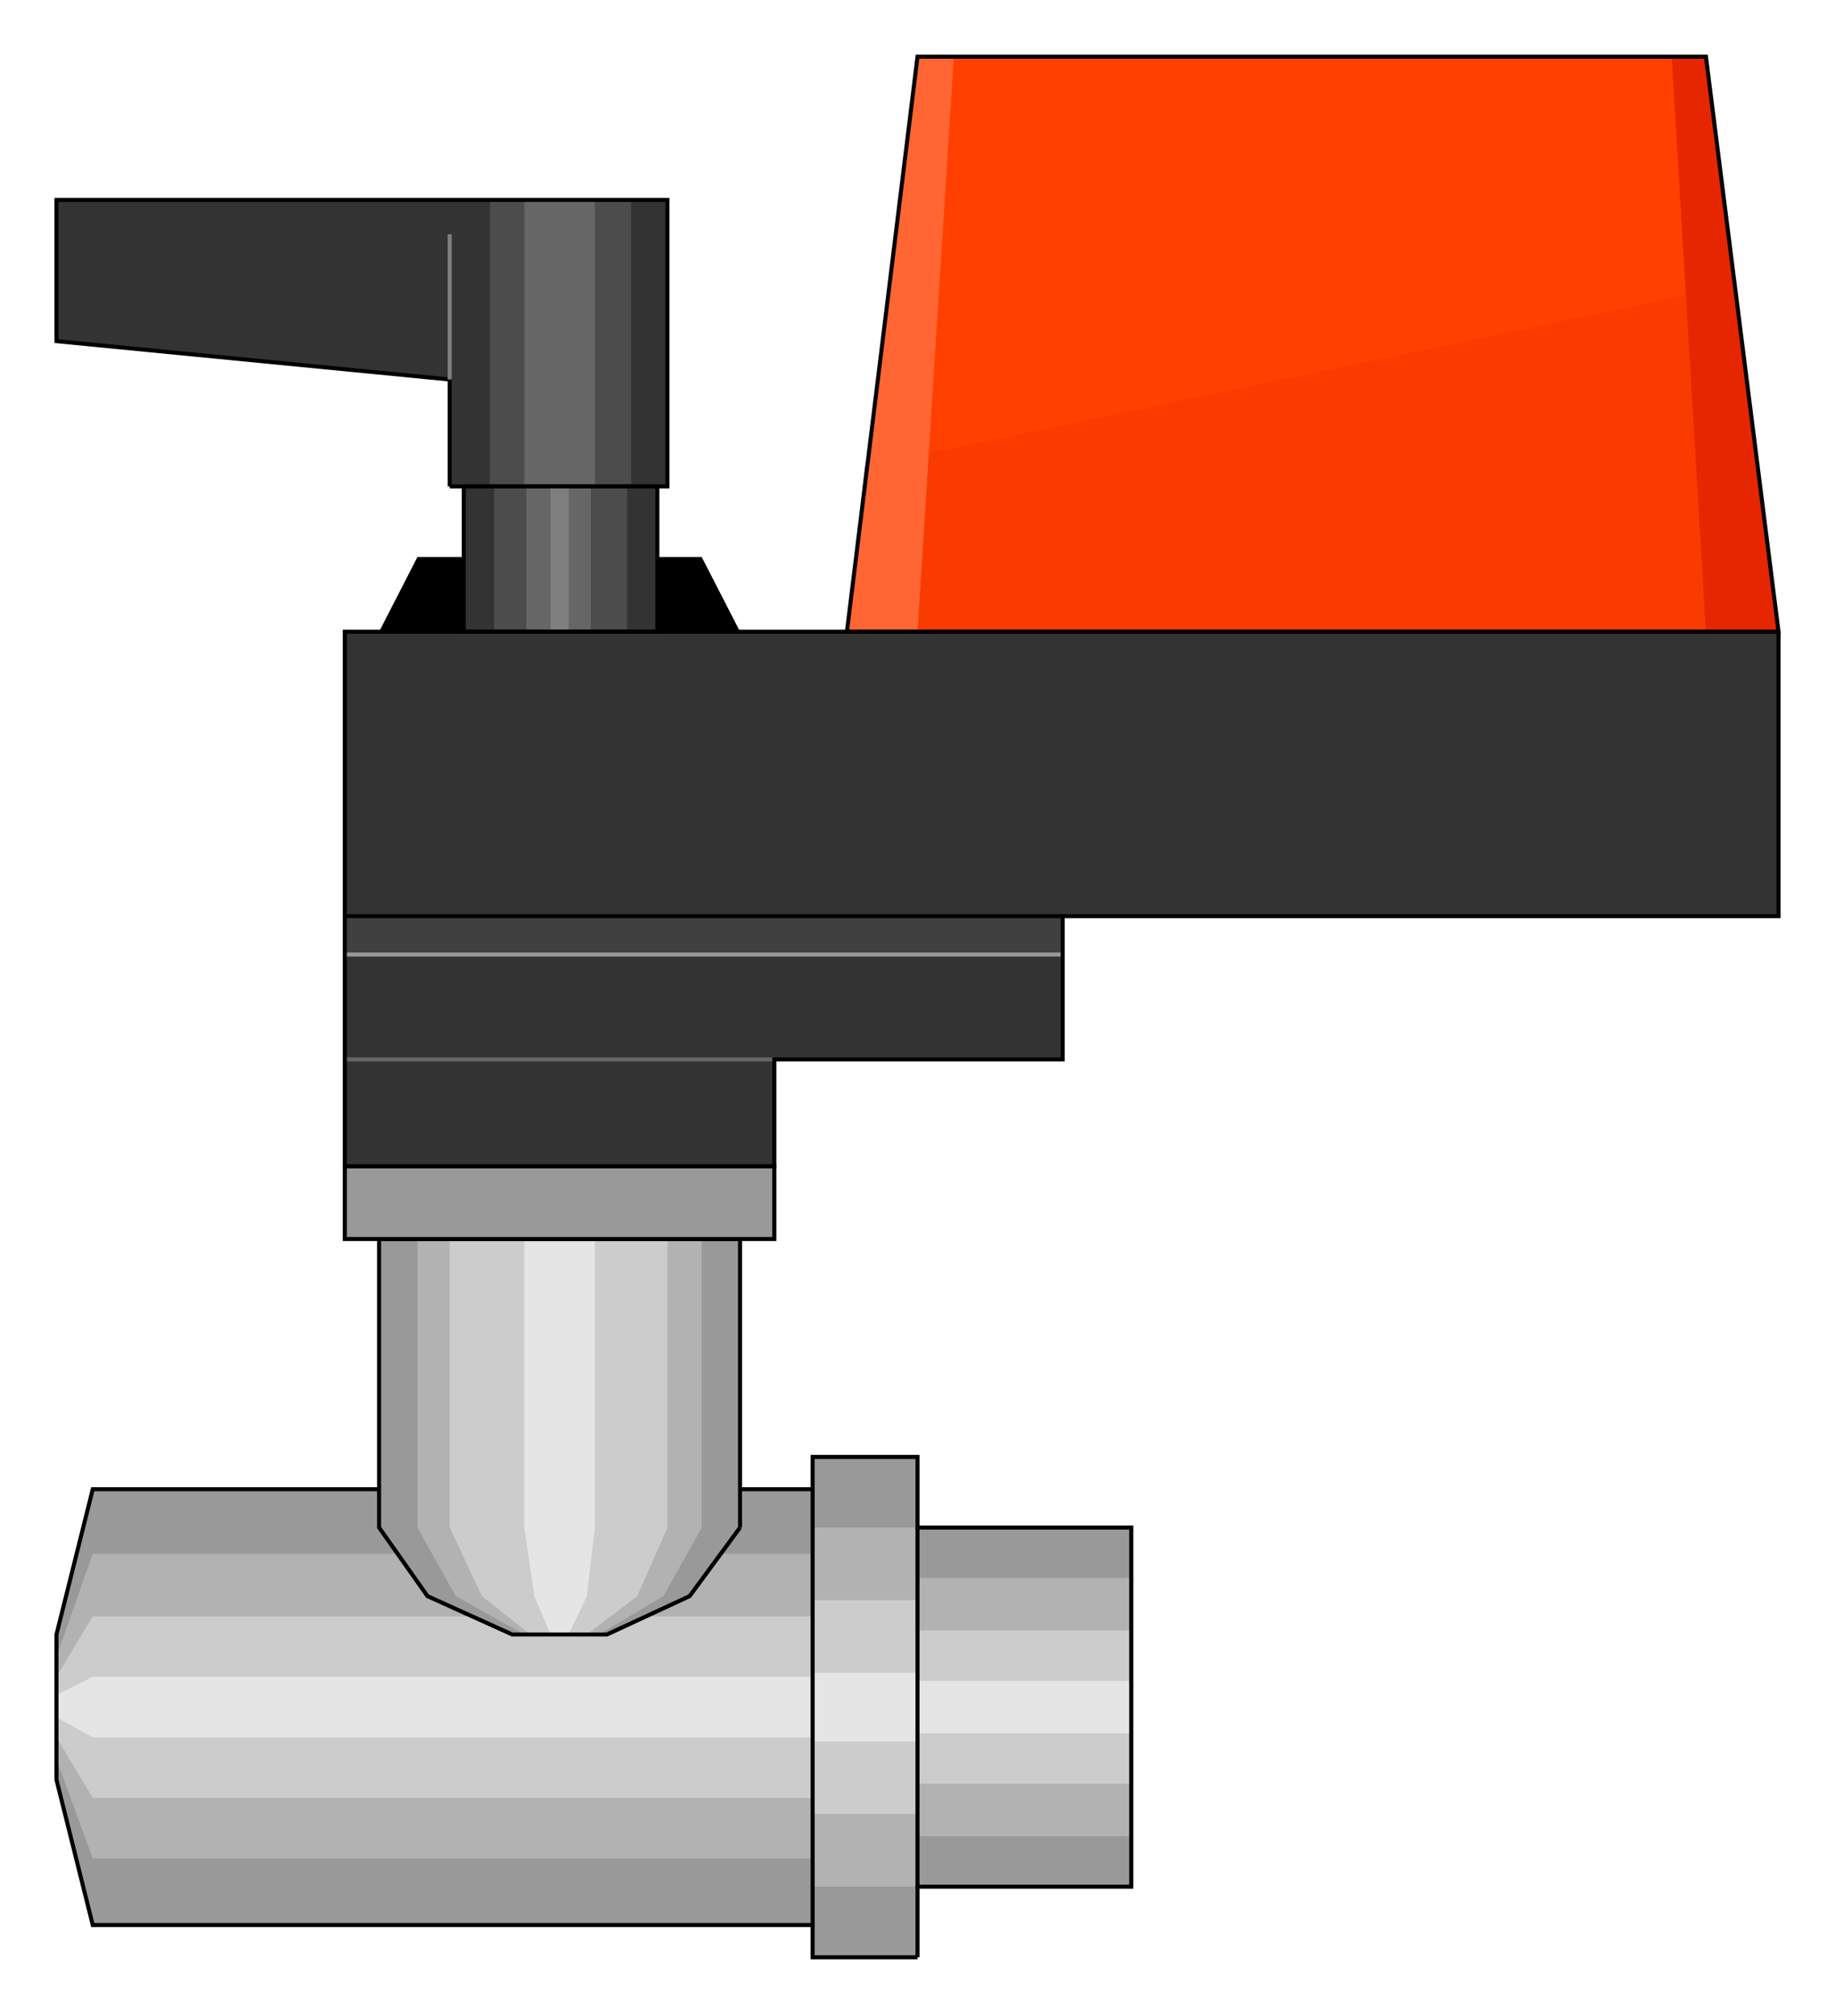 <?xml version="1.0" encoding="iso-8859-1"?>
<!DOCTYPE svg PUBLIC "-//W3C//DTD SVG 20000303 Stylable//EN"
"http://www.w3.org/TR/2000/03/WD-SVG-20000303/DTD/svg-20000303-stylable.dtd">

<svg xmlns:agg="http://www.example.com" xmlns="http://www.w3.org/2000/svg" width="1.347in" height="1.479in" viewBox="0 0 910 999">

<path style="fill:#000" d="M188,313 l19,-37 141,0 19,37 -179,0z" />
<path style="fill:#999" d="M455,970 l0,-35 106,0 0,-178 -106,0 0,-35 -52,0 0,16 -357,0 -18,72 0,72 18,72 357,0 0,16 52,0z" />
<path style="fill:#b2b2b2" d="M455,935 l0,-25 106,0 0,-128 -106,0 0,-25 -52,0 0,13 -357,0 -18,51 0,51 18,49 357,0 0,14 52,0z" />
<path style="fill:#ccc" d="M455,899 l0,-15 106,0 0,-76 -106,0 0,-15 -52,0 0,8 -357,0 -18,30 0,30 18,30 357,0 0,8 52,0z" />
<path style="fill:#e5e5e5" d="M455,863 l0,-4 106,0 0,-26 -106,0 0,-4 -52,0 0,2 -357,0 -18,9 0,11 18,10 357,0 0,2 52,0z" />
<path style="fill:none;stroke:#000;stroke-width:2" d="M455,970 l0,-35 106,0 0,-178 -106,0 0,-35 -52,0 0,16 -357,0 -18,72 0,72 18,72 357,0 0,16 52,0" />
<path style="fill:#ff4000" d="M420,313 l35,-285 391,0 36,285 -462,0z" />
<path style="fill:#fa3b00" d="M420,313 l9,-82 432,-90 21,172 -462,0z" />
<path style="fill:#333" d="M882,313 l-711,0 0,212 0,53 213,0 0,-53 143,0 0,-71 355,0 0,-141z" />
<path style="fill:#404040" d="M171,454 l356,0 0,19 -356,0 0,-19z" />
<path style="fill:none;stroke:#000;stroke-width:2" d="M171,454 l356,0" />
<path style="fill:none;stroke:#999;stroke-width:2" d="M171,473 l356,0" />
<path style="fill:#f63" d="M420,313 l35,-285 18,0 -18,285 -35,0z" />
<path style="fill:#e52600" d="M846,313 l-17,-285 17,0 36,285 -36,0z" />
<path style="fill:none;stroke:#000;stroke-width:2" d="M420,313 l35,-285 391,0 36,285 -462,0" />
<path style="fill:#333" d="M223,241 l108,0 0,-142 -303,0 0,70 195,19 0,53z" />
<path style="fill:#4c4c4c" d="M243,241 l70,0 0,-142 -70,0 0,142z" />
<path style="fill:#666" d="M260,241 l35,0 0,-142 -35,0 0,142z" />
<path style="fill:none;stroke:#000;stroke-width:2" d="M223,241 l108,0 0,-142 -303,0 0,70 195,19 0,53" />
<path style="fill:none;stroke:#7f7f7f;stroke-width:2" d="M223,188 l0,-72" />
<path style="fill:#333" d="M230,241 l96,0 0,72 -96,0 0,-72z" />
<path style="fill:#4c4c4c" d="M245,241 l66,0 0,72 -66,0 0,-72z" />
<path style="fill:#666" d="M261,241 l32,0 0,72 -32,0 0,-72z" />
<path style="fill:#7f7f7f" d="M273,241 l9,0 0,72 -9,0 0,-72z" />
<path style="fill:none;stroke:#000;stroke-width:2" d="M230,241 l96,0 0,72 -96,0 0,-72" />
<path style="fill:none;stroke:#666;stroke-width:2" d="M384,525 l-213,0" />
<path style="fill:none;stroke:#000;stroke-width:2" d="M882,313 l-711,0 0,212 0,53 213,0 0,-53 143,0 0,-71 355,0 0,-141" />
<path style="fill:#999" d="M367,757 l0,-143 -179,0 0,143 24,34 42,19 47,0 41,-19 25,-34z" />
<path style="fill:#b2b2b2" d="M348,757 l0,-143 -141,0 0,143 19,34 34,19 37,0 32,-19 19,-34z" />
<path style="fill:#ccc" d="M331,757 l0,-143 -108,0 0,143 16,34 24,19 28,0 25,-19 15,-34z" />
<path style="fill:#e5e5e5" d="M295,757 l0,-143 -35,0 0,143 5,34 8,19 9,0 9,-19 4,-34z" />
<path style="fill:none;stroke:#000;stroke-width:2" d="M367,757 l0,-143 -179,0 0,143 24,34 42,19 47,0 41,-19 25,-34" />
<path style="fill:#999;stroke:#000;stroke-width:2" d="M171,578 l213,0 0,36 -213,0 0,-36z" />
<path style="fill:none;stroke:#000;stroke-width:2" d="M403,954 l0,-216" />
<path style="fill:none;stroke:#000;stroke-width:2" d="M455,757 l0,178" />

</svg>
